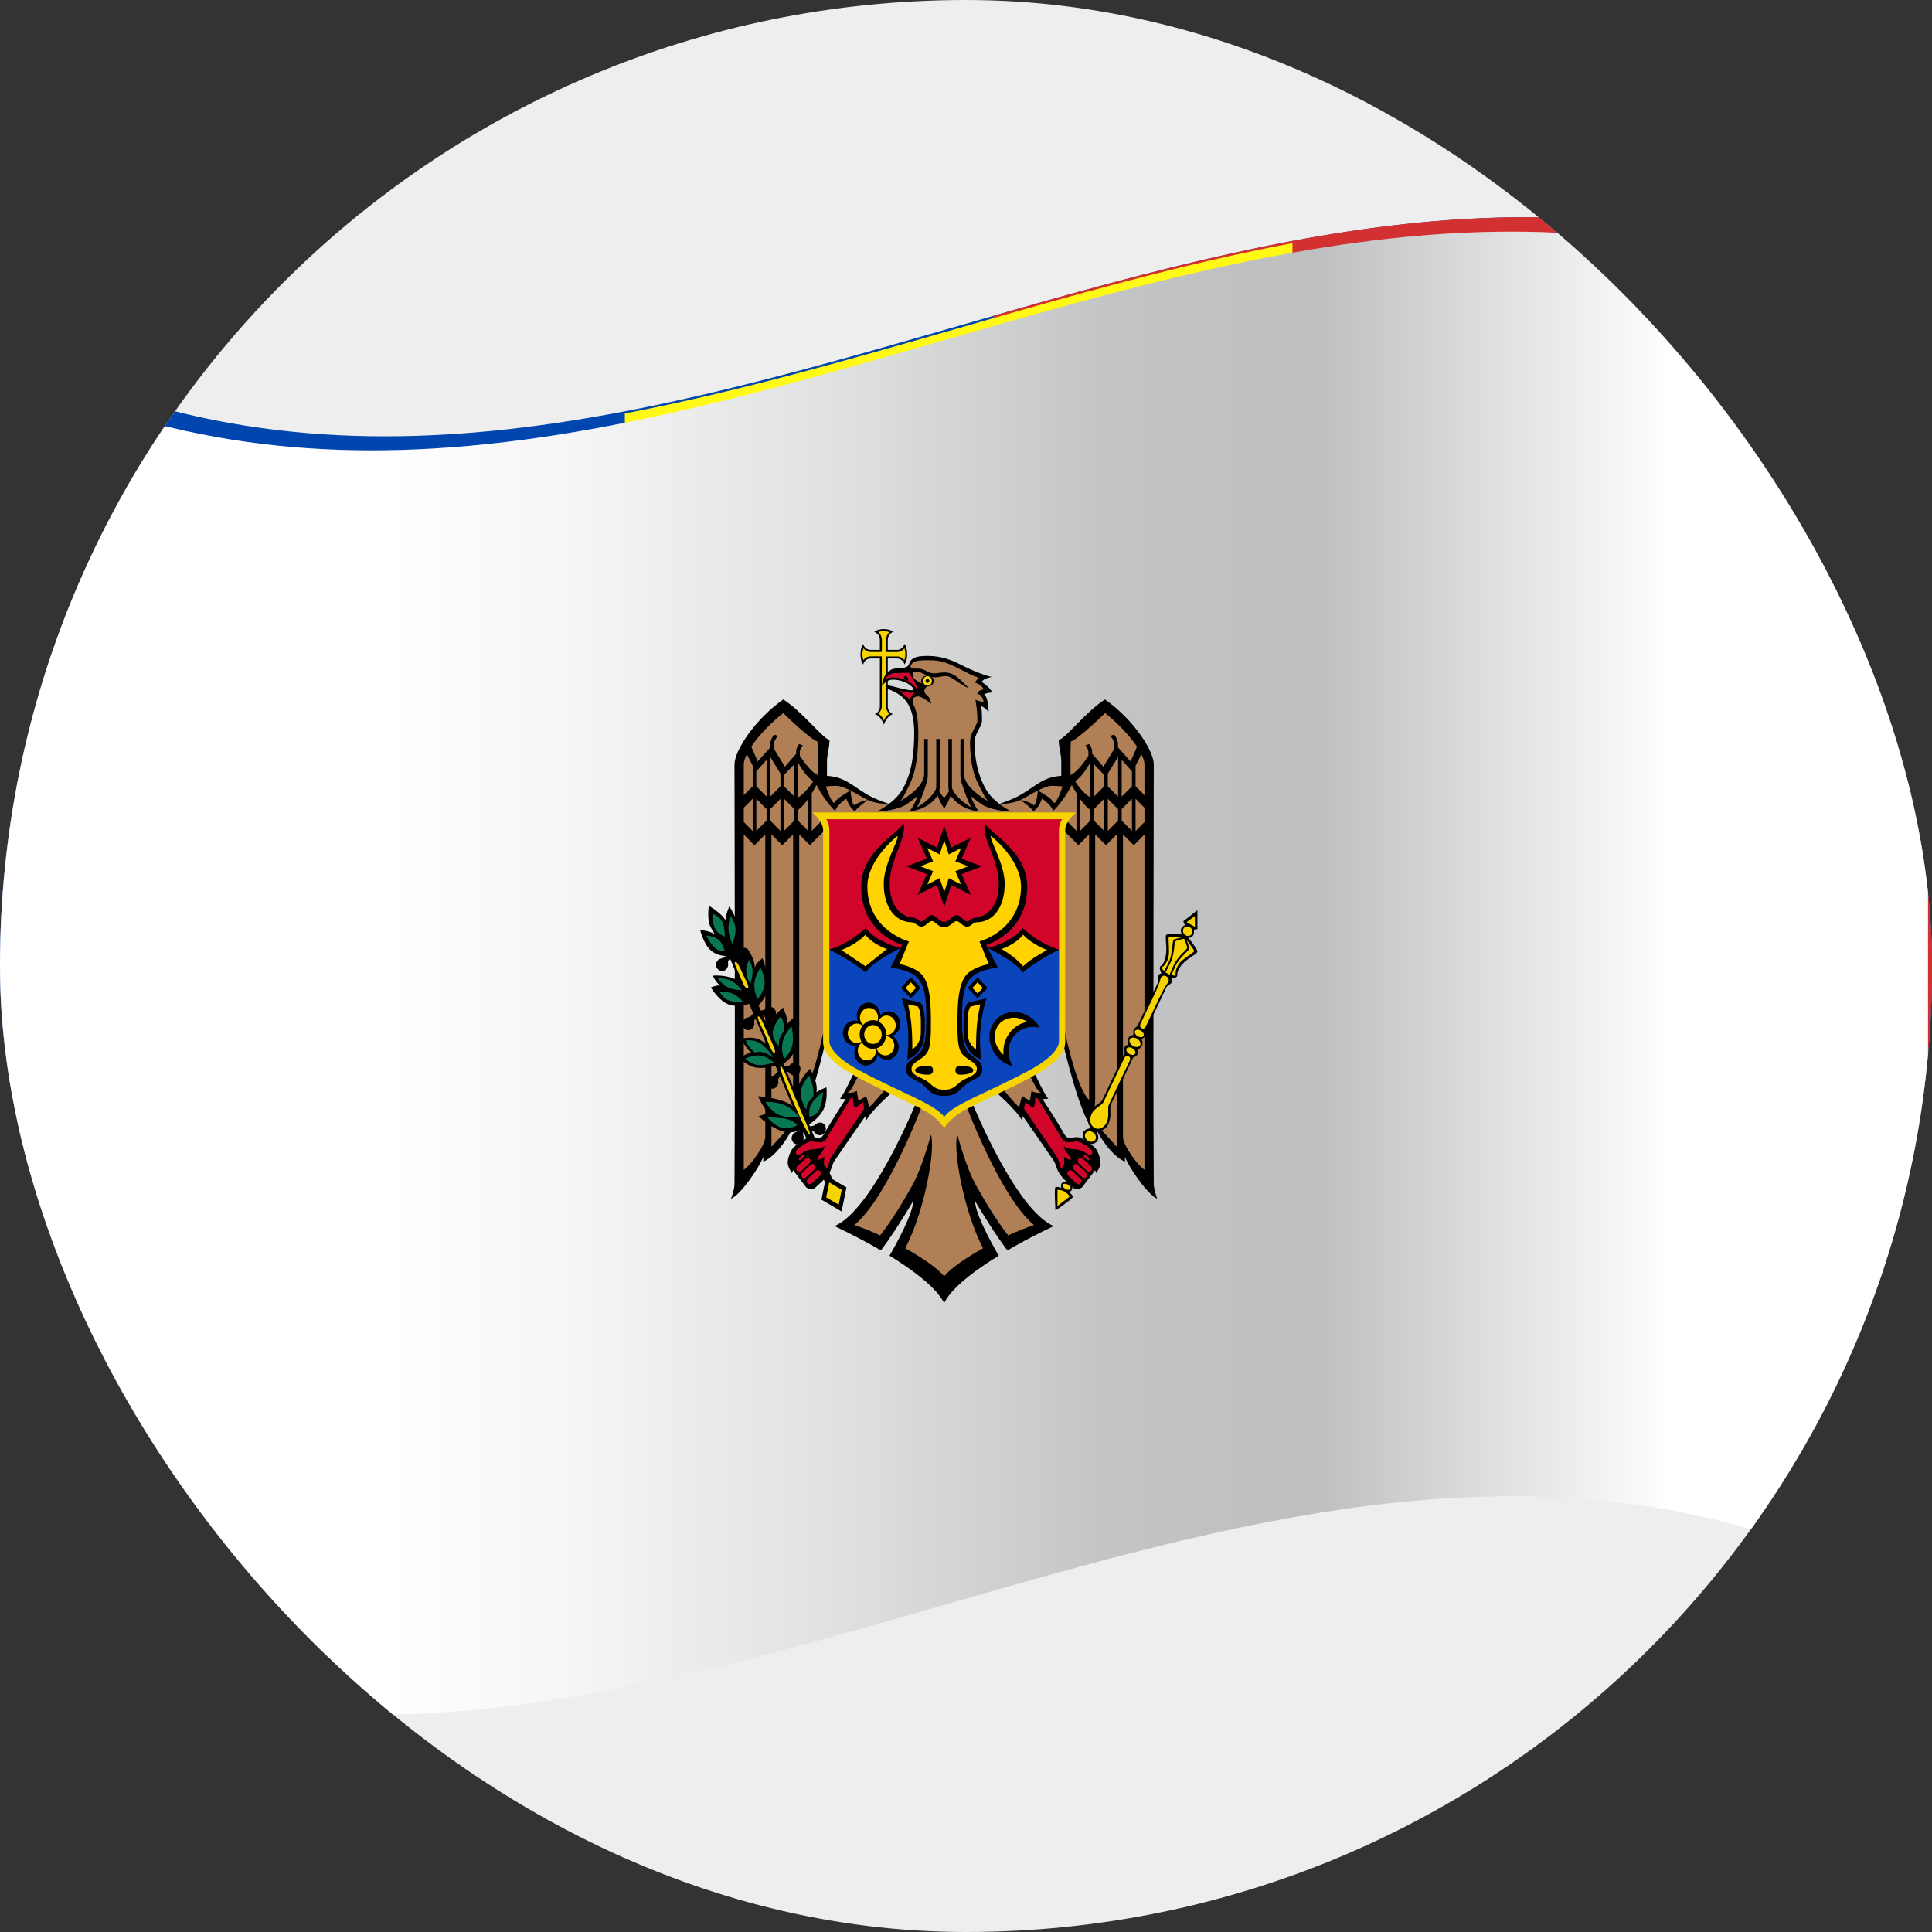 <svg width="169" height="169" viewBox="0 0 169 169" fill="none" xmlns="http://www.w3.org/2000/svg">
<rect x="0" y="0" width="169" height="169" fill="#333333" stroke="none"/>
<g clip-path="url(#clip0_2921_146756)">
<rect width="169" height="169" rx="84.5" fill="#EEEEEE"/>
<path d="M170 139.183C112.381 105.993 54.762 172.373 -2.857 139.183V28.585C54.762 61.775 112.381 -4.605 170 28.585V139.183Z" fill="#0046AE"/>
<path d="M169.999 139.183C142.307 123.224 114.615 130.275 86.87 138.228V27.63C114.563 19.677 142.255 12.626 169.999 28.584V139.183Z" fill="#D33131"/>
<path d="M113.056 131.282C93.572 134.941 74.089 142.469 54.657 146.181V36.166C74.141 32.455 93.624 24.926 113.056 21.268V131.282Z" fill="#FFF915"/>
<path style="mix-blend-mode:overlay" opacity="0.25" d="M168.649 66.175V103.395V140.402C111.082 107.371 53.515 173.592 -4 140.402V29.804C53.515 62.994 111.082 -3.28 168.649 29.804V66.175Z" fill="url(#paint0_linear_2921_146756)"/>
<path style="mix-blend-mode:multiply" d="M168.649 66.175V103.395V140.402C111.082 107.371 53.515 173.592 -4 140.402V29.804C53.515 62.994 111.082 -3.28 168.649 29.804V66.175Z" fill="url(#paint1_linear_2921_146756)"/>
<g clip-path="url(#clip1_2921_146756)">
<path d="M77.314 55.025C76.963 55.025 76.658 55.12 76.479 55.272C76.761 55.362 76.967 55.642 76.967 55.983V56.849H76.162C75.845 56.849 75.585 56.632 75.501 56.328C75.364 56.521 75.272 56.849 75.272 57.227C75.272 57.605 75.36 57.934 75.501 58.127C75.585 57.823 75.845 57.601 76.162 57.601H76.967V61.774C76.967 62.103 76.776 62.374 76.509 62.477C76.895 62.534 77.227 63.089 77.314 63.393C77.406 63.089 77.738 62.534 78.12 62.477C77.853 62.378 77.658 62.107 77.658 61.774V57.601H78.463C78.78 57.601 79.04 57.819 79.124 58.123C79.261 57.93 79.353 57.601 79.353 57.223C79.353 56.845 79.265 56.517 79.124 56.323C79.04 56.627 78.78 56.849 78.463 56.849H77.658V55.983C77.658 55.642 77.86 55.362 78.143 55.272C77.963 55.124 77.658 55.025 77.307 55.025H77.314Z" fill="black"/>
<path d="M77.314 55.206C77.131 55.206 76.971 55.243 76.837 55.288C77.017 55.457 77.139 55.703 77.139 55.982V56.849C77.139 56.849 77.139 56.874 77.135 56.886V57.026H77.005C77.005 57.026 76.982 57.03 76.971 57.03H76.166C75.91 57.03 75.685 56.903 75.524 56.714C75.479 56.861 75.44 57.03 75.44 57.227C75.44 57.424 75.475 57.597 75.517 57.74C75.673 57.547 75.902 57.416 76.162 57.416H77.135C77.135 57.416 77.131 57.453 77.131 57.469V57.56C77.131 57.56 77.135 57.584 77.135 57.597V61.77C77.135 62.041 77.005 62.255 76.834 62.423C76.956 62.505 77.063 62.608 77.15 62.723C77.231 62.826 77.261 62.929 77.318 63.035C77.372 62.929 77.406 62.826 77.486 62.723C77.574 62.608 77.677 62.51 77.799 62.431C77.627 62.263 77.498 62.045 77.498 61.774V57.428H77.631C77.631 57.428 77.654 57.424 77.666 57.424H78.471C78.727 57.424 78.952 57.552 79.112 57.74C79.158 57.593 79.196 57.424 79.196 57.227C79.196 57.03 79.162 56.857 79.12 56.714C78.963 56.907 78.734 57.038 78.475 57.038H77.669C77.669 57.038 77.647 57.038 77.635 57.034H77.505V56.894C77.505 56.894 77.501 56.87 77.501 56.857V55.991C77.501 55.715 77.62 55.473 77.795 55.3C77.658 55.251 77.501 55.21 77.318 55.21" fill="#F5D402"/>
<path d="M87.414 70.318C86.921 69.94 86.517 69.517 86.23 69.02C85.54 67.825 85.246 66.358 85.246 64.863C85.246 64.231 85.902 63.524 85.902 63.015C85.902 62.242 85.837 61.782 85.837 61.782C86.07 61.815 86.478 62.263 86.478 62.263C86.478 62.263 86.463 60.986 86.089 60.76C86.089 60.76 86.242 60.591 86.791 60.575C86.639 60.156 85.875 59.642 85.875 59.642C85.914 59.568 85.982 59.507 86.074 59.449C86.265 59.334 86.536 59.26 86.742 59.215C86.52 59.166 86.269 59.092 85.99 58.993C85.356 58.771 84.608 58.443 83.91 58.081C82.635 57.424 81.662 57.379 81.127 57.379C80.738 57.379 80.165 57.391 79.83 57.63C79.524 57.847 79.547 58.135 79.44 58.233C79.188 58.468 78.753 58.459 78.543 58.459C77.192 58.459 77.143 60.016 77.143 60.016C77.143 60.016 77.49 59.453 78.101 59.453C79.116 59.453 79.887 60.049 79.887 60.275C79.887 60.365 79.784 60.382 79.776 60.382C79.112 60.382 78.112 59.971 77.578 59.95V60.234C78.765 60.677 79.971 61.31 79.971 64.083C79.971 65.833 79.776 67.615 78.963 69.016C78.677 69.513 78.265 69.936 77.772 70.314L82.597 71.251L87.421 70.314L87.414 70.318Z" fill="black"/>
<path d="M82.589 69.147L77.765 70.318C77.547 70.248 76.513 69.903 75.792 69.468C74.517 68.704 73.856 67.944 72.341 67.87V66.629C72.341 65.968 72.563 65.372 72.563 64.736C71.925 64.551 70.154 62.222 68.517 61.187C66.112 62.862 64.25 65.615 64.25 66.88C64.25 66.88 64.322 94.077 64.25 103.55C64.25 104.096 63.944 104.868 63.944 104.868C64.822 104.47 66.433 102.099 66.769 101.196V101.627C68.093 100.978 69.067 99.265 69.502 98.382C69.509 98.509 69.528 98.83 69.528 98.83C70.712 97.712 72.219 91.107 72.219 91.107L74.731 93.765C74.731 93.765 73.822 95.749 73.467 96.106C73.467 96.106 73.704 96.139 73.975 96.135C73.811 96.39 72.547 98.349 72.15 99.088C71.78 99.779 71.517 99.471 70.948 99.471C70.475 99.471 69.406 100.28 69.231 100.608C69.047 100.953 68.906 101.372 68.906 101.717C68.906 102.095 69.28 102.617 69.28 102.617C69.322 102.436 69.391 102.371 69.391 102.371C69.391 102.371 70.372 103.685 70.513 103.853C70.624 103.989 71.127 104.075 71.303 103.903C71.746 103.471 72.173 103.167 72.567 102.543C72.769 102.223 72.784 101.853 73.017 101.508C73.796 100.354 75.345 98.14 75.7 97.634C75.723 97.774 75.746 97.893 75.765 98.037C76.166 97.166 78.097 95.498 78.097 95.498L80.116 96.496C80.116 96.496 76.345 105.821 73.002 107.255C73.002 107.255 74.456 107.92 76.246 108.918C76.505 109.062 76.776 109.222 77.047 109.378C77.273 109.087 77.509 108.762 77.742 108.425C78.811 106.885 79.856 105.102 79.856 105.102C79.929 105.566 79.364 106.996 78.41 108.762C78.223 109.107 78.025 109.473 77.811 109.838C78.051 109.986 78.292 110.138 78.532 110.294C80.303 111.44 81.967 112.759 82.582 113.971L83.017 112.8L82.582 111.629V70.7L82.799 70.117L82.586 69.147H82.589Z" fill="black"/>
<path d="M82.59 111.634C81.964 110.902 80.658 110.011 79.189 109.19C80.964 105.76 81.845 100.341 81.429 99.261C81.429 99.261 80.7 102.071 79.811 103.673C78.987 105.156 77.971 106.823 76.99 108.064C76.181 107.694 75.399 107.382 74.731 107.164C77.67 104.729 80.677 96.669 80.677 96.669L77.567 95.116C77.567 95.116 76.403 96.575 76.025 96.846C76.025 96.846 75.864 96.119 75.769 95.864C75.769 95.864 75.322 96.225 75.078 96.234C75.078 96.234 75.006 95.741 74.948 95.42C74.643 95.642 74.132 95.593 74.132 95.593C74.582 95.363 75.112 93.962 75.112 93.962L72.143 89.711C72.143 89.711 71.101 95.104 69.91 96.213V72.988L70.849 73.929L72.273 72.499V71.411L71.009 72.68V69.394C71.2 69.086 71.326 68.852 71.422 68.671C71.628 69.053 72.288 70.232 73.063 70.951C73.189 70.392 74.032 69.862 74.032 69.862C74.032 69.862 74.334 70.741 74.796 70.959C74.956 70.651 75.925 69.973 75.925 69.973C75.925 69.973 75.097 70.109 74.761 70.445C74.475 70.376 74.399 69.151 74.399 69.151C74.399 69.151 73.181 69.788 72.967 70.248C72.735 70.183 72.372 69.197 72.235 68.794C72.448 68.769 72.746 68.741 73.143 68.741C73.49 68.741 73.933 68.917 74.399 69.156C74.91 69.414 75.445 69.743 75.922 69.977C76.532 70.277 77.46 70.335 77.731 70.347C77.422 70.581 77.082 70.795 76.712 70.992C76.712 70.992 78.17 70.975 79.193 70.429C79.559 70.174 79.937 69.924 80.261 69.628C80.12 70.047 79.903 70.544 79.559 70.971C81.063 70.836 81.811 69.911 82.025 69.599C82.124 69.879 82.303 70.322 82.582 70.708H83.124V110.475L82.578 111.642L82.59 111.634Z" fill="#B07F55"/>
<path d="M71.505 64.859L71.532 65.603V67.788C70.986 67.587 70.303 66.621 69.967 66.112V65.812C69.967 65.529 70.119 65.323 70.234 65.213L69.906 65.085C69.78 65.237 69.642 65.467 69.642 65.763V65.935L68.661 67.069L67.7 65.5V65.118C67.7 64.859 67.883 64.572 68.039 64.374L67.715 64.247C67.551 64.473 67.383 64.781 67.383 65.069V65.381C67.158 65.632 66.276 66.609 66.276 66.609C66.276 66.609 65.833 65.586 65.715 65.311C66.39 64.305 67.482 63.179 68.513 62.374C68.513 62.374 70.749 64.584 71.501 64.863L71.505 64.859Z" fill="#B07F55"/>
<path d="M65.841 66.979V68.782L65.062 69.558V66.88C65.062 66.626 65.162 66.313 65.33 65.977L65.841 66.975V66.979Z" fill="#B07F55"/>
<path d="M68.269 67.672V68.786L67.372 69.689V66.206L68.269 67.672Z" fill="#B07F55"/>
<path d="M67.055 69.681L66.158 68.782V67.475L67.055 66.465V69.681Z" fill="#B07F55"/>
<path d="M71.142 68.33C70.936 68.646 70.391 69.418 69.803 69.76V66.699C69.936 66.942 70.555 68.018 71.142 68.326V68.33Z" fill="#B07F55"/>
<path d="M69.486 66.856V69.682L68.589 68.782V67.784L69.486 66.856Z" fill="#B07F55"/>
<path d="M65.841 69.871V72.693L65.062 71.909V70.656L65.841 69.871Z" fill="#B07F55"/>
<path d="M67.055 70.775V71.785L66.158 72.685V69.875L67.055 70.775Z" fill="#B07F55"/>
<path d="M68.269 69.875V72.685L67.372 71.781V70.783L68.269 69.879V69.875Z" fill="#B07F55"/>
<path d="M69.486 70.779V71.777L68.589 72.681V69.871L69.486 70.775V70.779Z" fill="#B07F55"/>
<path d="M70.7 72.689L69.803 71.785V70.844C70.112 70.643 70.421 70.269 70.7 69.875V72.689Z" fill="#B07F55"/>
<path d="M68.429 73.933L69.376 72.989V96.222C69.376 96.222 69.44 97.376 69.486 98.128C69.066 98.584 67.482 100.309 67.482 100.309V72.984L68.429 73.937V73.933Z" fill="#B07F55"/>
<path d="M66.944 99.438C66.944 100.185 65.677 101.927 65.062 102.325V72.996L65.998 73.937L66.944 72.992V99.442V99.438Z" fill="#B07F55"/>
<path d="M74.799 96.916L75.49 96.406C75.49 96.406 75.536 96.653 75.597 96.986C75.303 97.421 73.604 99.914 72.765 101.13C72.555 101.434 72.379 102.202 72.379 102.202C72.379 102.202 72.074 102.046 72.074 101.767C72.074 101.488 72.108 101.163 72.108 101.163C72.108 101.163 71.879 101.446 71.486 101.446C71.486 101.106 72.097 100.74 72.12 100.255C71.654 100.625 71.249 100.436 70.711 100.613C70.123 100.806 69.963 101.073 69.784 101.06C69.677 101.052 69.581 100.859 69.623 100.736C69.692 100.526 70.417 99.947 70.925 99.844C71.047 99.82 72.001 100.066 72.192 99.75C72.986 98.436 74.272 96.295 74.394 96.09C74.475 96.069 74.551 96.045 74.612 96.008C74.612 96.008 74.604 96.681 74.803 96.92L74.799 96.916Z" fill="#D10429"/>
<path d="M70.364 101.02C70.402 101.069 70.398 101.139 70.356 101.176L70.043 101.467C70.001 101.504 69.936 101.496 69.898 101.451C69.86 101.402 69.864 101.332 69.902 101.295L70.215 101.003C70.234 100.983 70.26 100.974 70.287 100.979C70.314 100.979 70.341 100.995 70.36 101.02H70.364Z" fill="#D10429"/>
<path d="M70.838 101.372C70.929 101.487 70.925 101.651 70.826 101.741L70.07 102.452C69.971 102.542 69.815 102.526 69.719 102.411C69.628 102.296 69.632 102.127 69.731 102.033L70.487 101.326C70.525 101.294 70.574 101.269 70.62 101.265C70.696 101.257 70.78 101.294 70.838 101.367V101.372Z" fill="#D10429"/>
<path d="M71.268 101.922C71.36 102.037 71.356 102.202 71.257 102.292L70.493 103.003C70.394 103.093 70.242 103.077 70.15 102.962C70.058 102.847 70.062 102.678 70.161 102.584L70.917 101.877C70.955 101.844 70.997 101.82 71.047 101.816C71.123 101.807 71.211 101.844 71.268 101.918V101.922Z" fill="#D10429"/>
<path d="M71.532 102.359C71.608 102.35 71.692 102.383 71.749 102.453C71.841 102.568 71.837 102.737 71.738 102.831L70.982 103.538C70.883 103.628 70.73 103.612 70.638 103.496C70.547 103.381 70.547 103.217 70.642 103.127L71.406 102.416C71.444 102.383 71.486 102.367 71.535 102.363L71.532 102.359Z" fill="#D10429"/>
<path d="M82.586 69.147L87.41 70.318C87.628 70.248 88.662 69.903 89.383 69.468C90.658 68.704 91.318 67.944 92.834 67.87V66.629C92.834 65.968 92.612 65.372 92.612 64.736C93.25 64.551 95.021 62.222 96.658 61.187C99.063 62.862 100.925 65.615 100.925 66.88C100.925 66.88 100.853 94.077 100.925 103.55C100.925 104.096 101.231 104.868 101.231 104.868C100.353 104.47 98.742 102.099 98.402 101.196V101.627C97.078 100.978 96.105 99.265 95.67 98.382C95.662 98.509 95.643 98.83 95.643 98.83C94.46 97.712 92.952 91.107 92.952 91.107L90.441 93.765C90.441 93.765 91.349 95.749 91.704 96.106C91.704 96.106 91.467 96.139 91.196 96.135C91.36 96.39 92.624 98.349 93.021 99.088C93.391 99.779 93.654 99.471 94.223 99.471C94.696 99.471 95.765 100.28 95.941 100.608C96.124 100.953 96.265 101.372 96.265 101.717C96.265 102.095 95.891 102.617 95.891 102.617C95.849 102.436 95.78 102.371 95.78 102.371C95.78 102.371 94.799 103.685 94.658 103.853C94.547 103.989 94.044 104.075 93.868 103.903C93.425 103.471 92.998 103.167 92.605 102.543C92.402 102.223 92.387 101.853 92.154 101.508C91.376 100.354 89.826 98.14 89.471 97.634C89.448 97.774 89.425 97.893 89.406 98.037C89.005 97.166 87.074 95.498 87.074 95.498L85.055 96.496C85.055 96.496 88.826 105.821 92.17 107.255C92.17 107.255 90.715 107.92 88.925 108.918C88.666 109.062 88.395 109.222 88.124 109.378C87.899 109.087 87.662 108.762 87.429 108.425C86.36 106.885 85.315 105.102 85.315 105.102C85.242 105.566 85.807 106.996 86.761 108.762C86.948 109.107 87.147 109.473 87.36 109.838C87.12 109.986 86.879 110.138 86.639 110.294C84.868 111.44 83.204 112.759 82.589 113.971L82.154 112.8L82.589 111.629V70.7L82.372 70.117L82.586 69.147Z" fill="black"/>
<path d="M82.589 111.634C83.215 110.902 84.52 110.011 85.99 109.19C84.215 105.76 83.333 100.341 83.749 99.261C83.749 99.261 84.478 102.071 85.368 103.673C86.192 105.156 87.207 106.823 88.188 108.064C88.997 107.694 89.78 107.382 90.448 107.164C87.509 104.729 84.501 96.669 84.501 96.669L87.612 95.116C87.612 95.116 88.776 96.575 89.154 96.846C89.154 96.846 89.314 96.119 89.41 95.864C89.41 95.864 89.856 96.225 90.1 96.234C90.1 96.234 90.173 95.741 90.23 95.42C90.536 95.642 91.047 95.593 91.047 95.593C90.597 95.363 90.066 93.962 90.066 93.962L93.036 89.711C93.036 89.711 94.078 95.104 95.268 96.213V72.988L94.329 73.929L92.906 72.499V71.411L94.169 72.68V69.394C93.978 69.086 93.852 68.852 93.757 68.671C93.551 69.053 92.891 70.232 92.116 70.951C91.99 70.392 91.146 69.862 91.146 69.862C91.146 69.862 90.845 70.741 90.383 70.959C90.223 70.651 89.253 69.973 89.253 69.973C89.253 69.973 90.081 70.109 90.417 70.445C90.704 70.376 90.78 69.151 90.78 69.151C90.78 69.151 91.997 69.788 92.211 70.248C92.444 70.183 92.807 69.197 92.944 68.794C92.73 68.769 92.433 68.741 92.036 68.741C91.688 68.741 91.246 68.917 90.78 69.156C90.268 69.414 89.734 69.743 89.257 69.977C88.646 70.277 87.719 70.335 87.448 70.347C87.757 70.581 88.097 70.795 88.467 70.992C88.467 70.992 87.009 70.975 85.986 70.429C85.62 70.174 85.242 69.924 84.917 69.628C85.058 70.047 85.276 70.544 85.62 70.971C84.116 70.836 83.368 69.911 83.154 69.599C83.055 69.879 82.875 70.322 82.597 70.708H82.055V110.475L82.6 111.642L82.589 111.634Z" fill="#B07F55"/>
<path d="M93.669 64.859L93.643 65.603V67.788C94.188 67.587 94.872 66.621 95.207 66.112V65.812C95.207 65.529 95.055 65.323 94.94 65.213L95.269 65.085C95.394 65.237 95.532 65.467 95.532 65.763V65.935L96.513 67.069L97.475 65.5V65.118C97.475 64.859 97.291 64.572 97.135 64.374L97.459 64.247C97.624 64.473 97.791 64.781 97.791 65.069V65.381C98.017 65.632 98.898 66.609 98.898 66.609C98.898 66.609 99.341 65.586 99.459 65.311C98.784 64.305 97.692 63.179 96.662 62.374C96.662 62.374 94.425 64.584 93.673 64.863L93.669 64.859Z" fill="#B07F55"/>
<path d="M99.333 66.979V68.782L100.112 69.558V66.88C100.112 66.626 100.012 66.313 99.844 65.977L99.333 66.975V66.979Z" fill="#B07F55"/>
<path d="M96.906 67.672V68.786L97.803 69.689V66.206L96.906 67.672Z" fill="#B07F55"/>
<path d="M98.119 69.681L99.016 68.782V67.475L98.119 66.465V69.681Z" fill="#B07F55"/>
<path d="M94.032 68.33C94.238 68.646 94.784 69.418 95.372 69.76V66.699C95.238 66.942 94.62 68.018 94.032 68.326V68.33Z" fill="#B07F55"/>
<path d="M95.689 66.856V69.682L96.585 68.782V67.784L95.689 66.856Z" fill="#B07F55"/>
<path d="M99.333 69.871V72.693L100.112 71.909V70.656L99.333 69.871Z" fill="#B07F55"/>
<path d="M98.119 70.775V71.785L99.016 72.685V69.875L98.119 70.775Z" fill="#B07F55"/>
<path d="M96.906 69.875V72.685L97.803 71.781V70.783L96.906 69.879V69.875Z" fill="#B07F55"/>
<path d="M95.689 70.779V71.777L96.585 72.681V69.871L95.689 70.775V70.779Z" fill="#B07F55"/>
<path d="M94.475 72.689L95.372 71.785V70.844C95.062 70.643 94.753 70.269 94.475 69.875V72.689Z" fill="#B07F55"/>
<path d="M96.746 73.933L95.799 72.989V96.222C95.799 96.222 95.734 97.376 95.689 98.128C96.108 98.584 97.692 100.309 97.692 100.309V72.984L96.746 73.937V73.933Z" fill="#B07F55"/>
<path d="M98.231 99.438C98.231 100.185 99.498 101.927 100.112 102.325V72.996L99.177 73.937L98.231 72.992V99.442V99.438Z" fill="#B07F55"/>
<path d="M90.375 96.916L89.684 96.406C89.684 96.406 89.638 96.653 89.577 96.986C89.871 97.421 91.57 99.914 92.409 101.13C92.619 101.434 92.795 102.202 92.795 102.202C92.795 102.202 93.1 102.046 93.1 101.767C93.1 101.488 93.066 101.163 93.066 101.163C93.066 101.163 93.295 101.446 93.688 101.446C93.688 101.106 93.077 100.74 93.054 100.255C93.52 100.625 93.924 100.436 94.463 100.613C95.05 100.806 95.211 101.073 95.39 101.06C95.497 101.052 95.592 100.859 95.55 100.736C95.482 100.526 94.757 99.947 94.249 99.844C94.127 99.82 93.173 100.066 92.982 99.75C92.188 98.436 90.902 96.295 90.779 96.09C90.699 96.069 90.623 96.045 90.562 96.008C90.562 96.008 90.57 96.681 90.371 96.92L90.375 96.916Z" fill="#D10429"/>
<path d="M94.81 101.02C94.771 101.069 94.775 101.139 94.817 101.176L95.13 101.467C95.172 101.504 95.237 101.496 95.275 101.451C95.313 101.402 95.31 101.332 95.271 101.295L94.959 101.003C94.939 100.983 94.913 100.974 94.886 100.979C94.859 100.979 94.832 100.995 94.813 101.02H94.81Z" fill="#D10429"/>
<path d="M94.34 101.372C94.249 101.487 94.253 101.651 94.352 101.741L95.108 102.452C95.207 102.542 95.363 102.526 95.459 102.411C95.55 102.296 95.546 102.127 95.447 102.033L94.692 101.326C94.653 101.294 94.604 101.269 94.558 101.265C94.482 101.257 94.398 101.294 94.34 101.367V101.372Z" fill="#D10429"/>
<path d="M93.906 101.922C93.814 102.037 93.818 102.202 93.917 102.292L94.681 103.003C94.78 103.093 94.933 103.077 95.024 102.962C95.116 102.847 95.112 102.678 95.013 102.584L94.257 101.877C94.219 101.844 94.177 101.82 94.127 101.816C94.051 101.807 93.963 101.844 93.906 101.918V101.922Z" fill="#D10429"/>
<path d="M93.642 102.359C93.566 102.35 93.482 102.383 93.424 102.453C93.333 102.568 93.337 102.737 93.436 102.831L94.192 103.538C94.291 103.628 94.443 103.612 94.535 103.496C94.627 103.381 94.627 103.217 94.531 103.127L93.768 102.416C93.73 102.383 93.688 102.367 93.638 102.363L93.642 102.359Z" fill="#D10429"/>
<path d="M81.471 57.761C82.715 57.761 83.593 58.373 84.769 58.936C85.078 59.084 85.36 59.203 85.612 59.293C85.452 59.445 85.329 59.597 85.295 59.724C85.295 59.724 85.822 59.831 86.062 60.304C86.062 60.304 85.558 60.365 85.478 60.681C85.761 60.706 86.039 61.084 86.039 61.454L85.326 61.215C85.326 61.215 85.498 62.078 85.498 63.011C85.498 63.487 84.856 64.05 84.856 64.859C84.856 67.402 85.452 68.379 85.875 69.164C86.039 69.472 86.177 69.825 86.456 70.092C85.238 69.394 84.329 68.519 84.329 67.71V64.637H84.013V67.71C84.013 68.297 84.146 68.572 84.146 68.572C84.337 69.222 84.727 70.228 84.963 70.63C83.841 69.977 83.272 69.16 83.272 68.86V64.637H82.956V68.918L83.016 69.209C82.879 69.431 82.704 69.69 82.581 69.776C82.459 69.686 82.287 69.427 82.154 69.209L82.215 68.918V64.637H81.898V68.86C81.898 69.164 81.329 69.981 80.207 70.63C80.448 70.228 80.833 69.222 81.024 68.572C81.024 68.572 81.158 68.297 81.158 67.71V64.637H80.841V67.71C80.841 68.519 79.936 69.394 78.723 70.092C78.998 69.825 79.131 69.468 79.295 69.164C79.757 68.305 80.329 67.213 80.329 64.103C80.329 62.937 80.169 62.144 79.891 61.589C79.807 61.404 79.692 60.92 80.341 60.92C80.677 60.92 81.448 61.56 81.448 61.56C81.448 61.56 81.417 61.051 81.024 60.76C80.959 60.71 80.852 60.558 80.852 60.419C80.852 60.312 81.02 60.053 81.154 59.987C81.246 59.942 79.829 59.679 79.829 58.989C79.829 58.845 79.913 58.751 80.207 58.751C80.593 58.751 81.219 59.248 81.776 59.248C82.188 59.248 82.349 59.141 82.772 59.141C83.287 59.141 84.364 60.193 84.73 60.152C84.318 59.872 83.654 58.821 82.65 58.821C82.303 58.821 81.986 58.903 81.658 58.903C81.242 58.903 80.829 58.488 80.379 58.488C80.078 58.488 79.738 58.504 79.688 58.422C79.6 58.274 79.681 58.192 79.761 58.069C79.913 57.839 80.345 57.773 80.769 57.757C80.894 57.753 81.024 57.749 81.142 57.753C81.261 57.753 81.371 57.761 81.467 57.761H81.471Z" fill="#B07F55"/>
<path d="M77.429 59.404C77.429 59.404 77.692 58.87 78.356 58.87C78.635 58.87 79.551 58.85 79.551 58.85C79.673 59.191 80.23 59.761 80.23 60.357C80.23 60.357 79.665 59.26 78.085 59.26C77.688 59.26 77.429 59.408 77.429 59.408V59.404Z" fill="#CC092F"/>
<path d="M79.994 60.566C79.994 60.566 79.659 60.948 79.586 61.15C79.254 61.014 78.674 60.369 78.674 60.369C78.674 60.369 79.166 60.677 79.994 60.562V60.566Z" fill="#D10429"/>
<path d="M79.463 59.556C79.463 59.556 79.074 59.42 79.074 59.281C79.074 59.104 79.261 59.104 79.376 59.24C79.452 59.334 79.463 59.552 79.463 59.552V59.556Z" fill="black"/>
<path d="M81.132 60.037C81.439 60.037 81.689 59.825 81.689 59.564C81.689 59.303 81.439 59.092 81.132 59.092C80.824 59.092 80.574 59.303 80.574 59.564C80.574 59.825 80.824 60.037 81.132 60.037Z" fill="black"/>
<path d="M81.132 59.979C81.344 59.979 81.517 59.793 81.517 59.564C81.517 59.335 81.344 59.149 81.132 59.149C80.919 59.149 80.746 59.335 80.746 59.564C80.746 59.793 80.919 59.979 81.132 59.979Z" fill="#F5D402"/>
<path d="M81.131 59.388C81.222 59.388 81.295 59.466 81.295 59.564C81.295 59.663 81.222 59.741 81.131 59.741C81.039 59.741 80.967 59.663 80.967 59.564C80.967 59.466 81.039 59.388 81.131 59.388Z" fill="black"/>
<path d="M72.281 102.832L74.044 103.867L73.617 105.974L71.853 104.939L72.281 102.832Z" fill="black"/>
<path d="M64.078 82.568L63.444 82.88L70.609 99.772H71.372L64.078 82.568ZM72.532 102.491L72.013 103.066L72.338 103.834L72.967 103.522L72.532 102.491Z" fill="black"/>
<path d="M66.308 95.89C66.308 95.89 66.911 97.233 67.369 97.414C67.132 97.344 66.361 97.648 66.361 97.648C66.361 97.648 67.72 98.954 68.873 99.04C69.85 99.114 70.323 98.588 70.323 98.588L70.128 97.475C70.128 97.475 69.529 96.699 68.575 96.341C67.609 95.98 66.308 95.89 66.308 95.89Z" fill="black"/>
<path d="M70.856 93.486C70.856 93.486 70.024 94.254 69.795 95.142C69.566 96.033 69.944 97.044 69.944 97.044L70.643 98.448C70.643 98.448 71.612 97.894 72.024 97.06C72.437 96.23 72.288 95.109 72.288 95.109C72.288 95.109 71.521 95.417 71.421 95.552C71.585 94.632 70.856 93.486 70.856 93.486Z" fill="black"/>
<path d="M68.177 93.125C68.177 93.125 67.231 93.47 66.307 93.409C65.429 93.351 64.7 92.558 64.7 92.558C64.7 92.558 65.425 92.028 65.784 92.098C65.391 91.942 64.819 90.878 64.819 90.878C64.819 90.878 65.632 90.615 66.353 90.907C67.074 91.199 67.704 92.049 67.704 92.049L68.177 93.121V93.125Z" fill="black"/>
<path d="M68.502 88.142C68.502 88.142 68.975 89.197 68.865 89.567C69.013 89.32 69.567 88.943 69.567 88.943C69.567 88.943 69.903 90.651 69.582 91.711C69.261 92.767 68.281 93.169 68.281 93.169L67.2 90.906C67.2 90.906 67.04 90.068 67.376 89.403C67.712 88.737 68.502 88.142 68.502 88.142Z" fill="black"/>
<path d="M62.338 85.344C62.338 85.344 63.361 85.23 64.3 85.648C65.082 85.998 65.323 86.634 65.323 86.634L65.708 87.748C65.708 87.748 64.594 88.199 63.712 87.854C62.831 87.509 62.185 86.371 62.185 86.371C62.185 86.371 62.8 86.121 63.037 86.215C62.697 86.051 62.338 85.349 62.338 85.349V85.344Z" fill="black"/>
<path d="M65.559 83.278C65.559 83.278 66.009 83.899 66.021 84.613C66.139 84.231 66.7 83.812 66.7 83.812C66.7 83.812 67.277 85.316 67.151 86.384C67.025 87.452 66.193 88.084 66.193 88.084L65.158 85.969C65.158 85.969 64.822 85.102 64.922 84.428C65.021 83.755 65.559 83.278 65.559 83.278Z" fill="black"/>
<path d="M62.01 79.232C62.01 79.232 61.822 80.387 62.139 81.048C62.422 81.64 62.601 81.771 62.601 81.771C62.063 81.389 61.25 81.356 61.25 81.356C61.25 81.356 61.54 82.609 62.231 83.184C62.922 83.755 63.99 83.624 63.99 83.624C63.99 83.624 64.693 82.617 64.643 81.533C64.594 80.448 63.796 79.286 63.796 79.286C63.796 79.286 63.479 79.988 63.452 80.514C63.25 79.972 62.01 79.232 62.01 79.232Z" fill="black"/>
<path d="M70.38 98.539L70.41 98.954C71.048 98.962 71.143 98.892 71.307 99.11C71.418 99.254 71.674 99.381 71.937 99.254C72.197 99.126 72.315 98.79 72.197 98.506C72.078 98.227 71.834 98.165 71.601 98.215C71.456 98.243 71.365 98.367 71.243 98.436C71.01 98.564 70.384 98.543 70.384 98.543L70.38 98.539Z" fill="black"/>
<path d="M70.323 98.223L70.632 98.469C70.3 99.056 70.193 99.106 70.277 99.369C70.334 99.545 70.296 99.849 70.056 100.018C69.815 100.186 69.491 100.116 69.331 99.858C69.174 99.599 69.254 99.348 69.415 99.159C69.514 99.044 69.663 99.024 69.777 98.95C70.002 98.806 70.315 98.223 70.315 98.223H70.323Z" fill="black"/>
<path d="M68.158 93.314L68.189 93.728C68.826 93.737 68.922 93.667 69.086 93.885C69.196 94.028 69.452 94.156 69.716 94.028C69.975 93.901 70.093 93.564 69.975 93.281C69.857 93.001 69.612 92.94 69.38 92.989C69.234 93.018 69.143 93.141 69.021 93.211C68.788 93.338 68.162 93.318 68.162 93.318L68.158 93.314Z" fill="black"/>
<path d="M68.288 93.457L68.559 93.753C68.147 94.275 68.037 94.307 68.079 94.582C68.109 94.767 68.029 95.059 67.766 95.186C67.506 95.314 67.193 95.186 67.071 94.907C66.953 94.628 67.071 94.389 67.254 94.233C67.369 94.139 67.517 94.139 67.644 94.085C67.884 93.983 68.281 93.457 68.281 93.457H68.288Z" fill="black"/>
<path d="M66.01 88.417L66.04 88.832C66.678 88.84 66.773 88.77 66.937 88.988C67.048 89.132 67.304 89.259 67.567 89.132C67.827 89.004 67.945 88.668 67.827 88.384C67.708 88.105 67.464 88.043 67.231 88.093C67.086 88.121 66.995 88.245 66.872 88.314C66.639 88.442 66.014 88.421 66.014 88.421L66.01 88.417Z" fill="black"/>
<path d="M66.189 88.331L66.46 88.627C66.048 89.148 65.937 89.181 65.979 89.457C66.01 89.641 65.929 89.933 65.666 90.06C65.406 90.188 65.094 90.06 64.971 89.781C64.853 89.502 64.971 89.263 65.154 89.107C65.269 89.009 65.418 89.013 65.544 88.96C65.784 88.857 66.181 88.331 66.181 88.331H66.189Z" fill="black"/>
<path d="M63.72 83.25L63.75 83.665C64.388 83.673 64.483 83.603 64.647 83.821C64.758 83.965 65.017 84.092 65.277 83.965C65.537 83.838 65.655 83.501 65.537 83.217C65.418 82.938 65.174 82.876 64.941 82.926C64.796 82.954 64.704 83.078 64.582 83.147C64.35 83.275 63.724 83.254 63.724 83.254L63.72 83.25Z" fill="black"/>
<path d="M63.899 83.163L64.17 83.459C63.758 83.981 63.647 84.013 63.689 84.289C63.719 84.473 63.639 84.765 63.376 84.892C63.116 85.02 62.803 84.892 62.681 84.613C62.563 84.334 62.681 84.096 62.864 83.939C62.979 83.845 63.128 83.845 63.254 83.792C63.494 83.689 63.891 83.163 63.891 83.163H63.899Z" fill="black"/>
<path d="M72.536 103.428L73.627 104.069L73.364 105.379L72.269 104.738L72.536 103.428Z" fill="#F5D402"/>
<path d="M67.753 92.085C67.524 92.188 67.185 91.116 66.936 90.528C66.681 89.925 66.162 88.996 66.311 88.922C66.471 88.844 66.685 89.329 66.948 89.949C67.211 90.565 67.971 91.991 67.757 92.085H67.753Z" fill="#F5D402"/>
<path d="M65.402 86.437C65.173 86.54 64.921 85.838 64.673 85.25C64.418 84.646 64.169 84.223 64.314 84.149C64.475 84.071 64.715 84.597 64.925 85.09C65.127 85.567 65.616 86.339 65.402 86.437Z" fill="#F5D402"/>
<path d="M70.841 99.245C70.661 99.298 69.875 97.532 69.241 96.037C68.608 94.541 68.135 93.334 68.283 93.26C68.444 93.182 68.959 94.591 69.593 96.086C70.226 97.581 70.974 99.208 70.841 99.245Z" fill="#F5D402"/>
<path d="M62.326 79.935C62.326 79.935 62.299 80.777 62.559 81.253C62.818 81.73 63.395 81.923 63.395 81.923C63.395 81.923 63.421 81.081 63.162 80.604C62.902 80.128 62.326 79.935 62.326 79.935Z" fill="#097754"/>
<path d="M61.784 81.841C61.784 81.841 62.464 81.882 62.857 82.206C63.25 82.531 63.403 83.205 63.403 83.205C63.403 83.205 62.952 83.254 62.559 82.929C62.166 82.605 61.784 81.841 61.784 81.841Z" fill="#097754"/>
<path d="M63.917 80.136C63.917 80.136 63.692 80.694 63.719 81.294C63.746 81.894 64.07 82.572 64.07 82.572C64.07 82.572 64.364 81.849 64.337 81.249C64.311 80.649 63.994 80.304 63.917 80.136Z" fill="#097754"/>
<path d="M62.772 85.562C62.772 85.562 63.104 86.064 63.62 86.339C64.135 86.614 64.898 86.622 64.898 86.622C64.898 86.622 64.517 86.088 64.001 85.817C63.486 85.542 62.769 85.567 62.769 85.567L62.772 85.562Z" fill="#097754"/>
<path d="M62.937 86.725C62.937 86.725 63.181 87.242 63.631 87.464C64.082 87.686 64.998 87.669 64.998 87.669C64.998 87.669 64.646 87.185 64.196 86.963C63.746 86.741 62.937 86.725 62.937 86.725Z" fill="#097754"/>
<path d="M65.52 83.969C65.52 83.969 65.249 84.449 65.276 84.983C65.303 85.513 65.627 86.097 65.627 86.097C65.627 86.097 65.856 85.431 65.83 84.901C65.803 84.371 65.52 83.973 65.52 83.973V83.969Z" fill="#097754"/>
<path d="M66.52 84.65C66.52 84.65 66.055 85.32 65.99 86.01C65.925 86.7 66.253 87.407 66.253 87.407C66.253 87.407 66.814 86.803 66.879 86.113C66.944 85.423 66.52 84.65 66.52 84.65Z" fill="#097754"/>
<path d="M65.242 91.013C65.242 91.013 65.299 91.26 65.49 91.523C65.685 91.785 66.017 92.065 66.017 92.065C66.017 92.065 66.338 91.954 66.734 92.048C67.131 92.143 67.662 92.525 67.662 92.525C67.662 92.525 67.093 91.609 66.498 91.251C65.906 90.894 65.238 91.013 65.238 91.013H65.242Z" fill="#097754"/>
<path d="M65.181 92.586C65.181 92.586 65.917 92.245 66.528 92.336C67.135 92.422 67.684 92.939 67.684 92.939C67.684 92.939 66.864 93.243 66.253 93.157C65.646 93.071 65.181 92.586 65.181 92.586Z" fill="#097754"/>
<path d="M68.303 88.894C68.303 88.894 67.651 89.637 67.597 90.282C67.544 90.927 68.128 91.531 68.128 91.531C68.128 91.531 68.097 91.116 68.2 90.845C68.299 90.574 68.513 90.282 68.513 90.282C68.513 90.282 68.605 89.949 68.57 89.682C68.521 89.308 68.307 88.894 68.307 88.894H68.303Z" fill="#097754"/>
<path d="M69.238 89.756C69.238 89.756 68.624 90.425 68.46 91.144C68.295 91.863 68.585 92.627 68.585 92.627C68.585 92.627 69.147 92.151 69.307 91.436C69.471 90.717 69.234 89.76 69.234 89.76L69.238 89.756Z" fill="#097754"/>
<path d="M70.781 94.082C70.781 94.082 71.059 94.706 71.132 95.232C71.204 95.754 71.135 95.939 71.135 95.939C71.135 95.939 70.845 96.243 70.719 96.423C70.552 96.653 70.529 97.077 70.529 97.077C70.529 97.077 69.948 96.152 70.04 95.475C70.128 94.797 70.784 94.086 70.784 94.086L70.781 94.082Z" fill="#097754"/>
<path d="M71.997 95.527C71.997 95.527 71.257 96.053 70.963 96.595C70.669 97.133 70.822 97.688 70.822 97.688C70.822 97.688 71.349 97.639 71.642 97.097C71.936 96.554 71.997 95.527 71.997 95.527Z" fill="#097754"/>
<path d="M67.132 97.754C67.132 97.754 68.201 97.721 68.853 97.893C69.506 98.066 69.743 98.444 69.743 98.444C69.743 98.444 69.01 98.813 68.357 98.641C67.704 98.468 67.132 97.754 67.132 97.754Z" fill="#097754"/>
<path d="M66.952 96.39C66.952 96.39 67.433 97.195 68.055 97.487C68.914 97.89 69.906 97.693 69.906 97.693C69.906 97.693 69.368 96.982 68.624 96.666C67.879 96.349 66.948 96.39 66.948 96.39H66.952Z" fill="#097754"/>
<path d="M103.514 80.608L103.651 80.924C103.651 80.924 103.426 81.007 103.323 81.224C103.22 81.442 103.391 81.746 103.391 81.746C103.391 81.746 102.216 81.635 102.033 81.762C101.868 81.877 102.101 82.752 101.994 83.492C101.842 84.523 101.464 84.436 101.449 84.634C101.433 84.827 101.594 85.131 101.594 85.131C101.594 85.131 101.372 85.205 101.326 85.303C101.25 85.463 101.38 85.755 101.288 85.948C100.777 87.028 100.025 88.618 99.525 89.674C99.456 89.822 99.269 89.875 99.174 90.076C99.086 90.257 99.159 90.524 99.159 90.524C99.159 90.524 98.826 90.545 98.712 90.787C98.59 91.046 98.662 91.391 98.662 91.391C98.662 91.391 98.452 91.42 98.349 91.637C98.239 91.867 98.426 91.991 98.376 92.093C97.704 93.51 96.914 95.178 96.433 96.197C96.258 96.571 95.636 96.645 95.277 97.405C94.926 98.144 95.426 98.686 95.426 98.686C95.426 98.686 94.907 98.736 94.769 99.027C94.628 99.323 94.739 99.775 95.113 99.98C95.487 100.186 95.895 100.021 96.036 99.721C96.174 99.43 95.899 98.949 95.899 98.949C95.899 98.949 96.601 99.06 96.949 98.321C97.307 97.561 97.006 96.981 97.181 96.608C97.662 95.589 98.452 93.921 99.124 92.504C99.174 92.401 99.372 92.492 99.479 92.258C99.582 92.04 99.479 91.843 99.479 91.843C99.479 91.843 99.784 91.699 99.907 91.44C100.021 91.198 99.846 90.894 99.846 90.894C99.846 90.894 100.086 90.799 100.174 90.619C100.269 90.421 100.197 90.228 100.269 90.081C100.769 89.029 101.521 87.435 102.033 86.355C102.124 86.162 102.418 86.096 102.494 85.936C102.54 85.837 102.468 85.599 102.468 85.599C102.468 85.599 102.792 85.566 102.93 85.439C103.071 85.307 102.785 85.028 103.468 84.289C103.96 83.759 104.75 83.447 104.743 83.233C104.731 82.999 103.956 82.042 103.956 82.042C103.956 82.042 104.281 82.013 104.384 81.795C104.487 81.578 104.418 81.327 104.418 81.327L104.743 81.265V79.618L103.506 80.588L103.514 80.608ZM92.849 103.542C92.8 103.644 92.792 103.784 92.849 103.907C92.849 103.907 92.46 103.776 92.326 103.846C92.201 103.911 92.326 105.887 92.326 105.887C92.326 105.887 93.88 104.831 93.857 104.684C93.83 104.527 93.506 104.26 93.506 104.26C93.632 104.24 93.731 104.154 93.777 104.051C93.826 103.944 93.834 103.632 93.483 103.439C93.349 103.365 93.235 103.344 93.139 103.357C92.983 103.373 92.884 103.476 92.849 103.542Z" fill="black"/>
<path d="M103.796 80.674L104.529 81.077L104.517 80.124L103.792 80.674H103.796Z" fill="#F5D402"/>
<path d="M103.514 81.249C103.418 81.451 103.514 81.705 103.72 81.816C103.93 81.931 104.17 81.861 104.266 81.66C104.361 81.459 104.266 81.204 104.06 81.093C103.983 81.052 103.899 81.032 103.819 81.04C103.689 81.048 103.571 81.126 103.514 81.249Z" fill="#F5D402"/>
<path d="M102.25 81.973C102.174 82.026 102.277 82.737 102.254 83.345C102.231 83.916 102.063 84.076 101.971 84.273C101.887 84.454 101.578 84.668 101.578 84.668L101.834 84.943C101.834 84.943 102.002 84.663 102.261 84.109C102.57 83.456 102.559 82.273 102.651 82.211C102.731 82.158 103.372 81.985 103.372 81.985C103.372 81.985 102.78 81.952 102.452 81.956C102.341 81.956 102.265 81.96 102.246 81.973H102.25Z" fill="#F5D402"/>
<path d="M102.315 85.259C102.315 85.259 102.399 85.004 102.7 84.372C103.059 83.612 103.83 83.061 103.845 82.921C103.864 82.778 103.578 82.112 103.578 82.112C103.578 82.112 102.899 82.252 102.803 82.351C102.712 82.445 102.75 83.435 102.391 84.195C102.093 84.823 101.944 85.058 101.944 85.058L102.311 85.255L102.315 85.259Z" fill="#F5D402"/>
<path d="M104.048 82.979C104.052 83.094 103.163 83.78 102.854 84.433C102.59 84.988 102.479 85.296 102.479 85.296L102.834 85.357C102.834 85.357 102.812 84.963 102.896 84.782C102.987 84.585 103.014 84.347 103.43 83.993C103.873 83.62 104.468 83.291 104.464 83.192C104.46 83.102 103.796 82.215 103.796 82.215C103.796 82.215 104.041 82.88 104.048 82.983V82.979Z" fill="#F5D402"/>
<path d="M101.434 87.247C101.972 86.113 102.132 86.035 102.201 85.895C102.273 85.743 102.254 85.534 102.018 85.402C101.93 85.353 101.85 85.341 101.785 85.349C101.674 85.361 101.59 85.439 101.544 85.534C101.476 85.678 101.514 85.867 100.976 87L99.758 89.568C99.758 89.568 99.632 89.818 99.869 89.95C100.109 90.081 100.212 89.818 100.212 89.818L101.43 87.243L101.434 87.247Z" fill="#F5D402"/>
<path d="M99.28 90.192C99.215 90.332 99.326 90.538 99.536 90.653C99.746 90.768 99.971 90.747 100.036 90.603C100.101 90.464 99.983 90.258 99.773 90.143C99.669 90.086 99.563 90.061 99.471 90.073C99.379 90.082 99.311 90.123 99.276 90.192H99.28Z" fill="#F5D402"/>
<path d="M98.826 90.924C98.739 91.104 98.876 91.367 99.128 91.503C99.38 91.642 99.655 91.606 99.739 91.425C99.826 91.244 99.689 90.981 99.437 90.846C99.342 90.792 99.25 90.768 99.158 90.763C99.01 90.755 98.88 90.813 98.826 90.924Z" fill="#F5D402"/>
<path d="M98.544 91.741C98.479 91.881 98.59 92.086 98.8 92.201C99.01 92.316 99.235 92.296 99.3 92.152C99.365 92.012 99.254 91.807 99.044 91.692C98.941 91.634 98.826 91.609 98.739 91.618C98.647 91.626 98.578 91.667 98.544 91.737V91.741Z" fill="#F5D402"/>
<path d="M98.361 92.517C98.361 92.517 97.01 95.384 96.532 96.391C96.38 96.711 95.739 96.912 95.487 97.446C95.235 97.98 95.41 98.482 95.742 98.662C96.074 98.843 96.559 98.712 96.811 98.178C97.063 97.648 96.838 96.966 96.99 96.645C97.468 95.635 98.823 92.772 98.823 92.772C98.823 92.772 98.956 92.521 98.716 92.39C98.655 92.357 98.605 92.353 98.559 92.361C98.426 92.377 98.365 92.521 98.365 92.521L98.361 92.517Z" fill="#F5D402"/>
<path d="M94.937 99.167C94.834 99.381 94.952 99.668 95.196 99.804C95.444 99.939 95.731 99.874 95.83 99.66C95.933 99.447 95.811 99.159 95.563 99.023C95.471 98.974 95.376 98.95 95.284 98.954C95.131 98.958 94.998 99.036 94.933 99.167H94.937Z" fill="#F5D402"/>
<path d="M93.136 103.545C93.059 103.545 92.995 103.574 92.968 103.628C92.914 103.738 93.021 103.911 93.208 104.01C93.391 104.112 93.586 104.1 93.636 103.993C93.689 103.882 93.579 103.71 93.395 103.611C93.304 103.562 93.212 103.541 93.132 103.545H93.136Z" fill="#F5D402"/>
<path d="M92.502 104.085V105.498L93.571 104.672C93.571 104.672 93.426 104.397 93.109 104.224C92.792 104.052 92.502 104.085 92.502 104.085Z" fill="#F5D402"/>
<path d="M93.178 72.611C93.178 71.834 94.124 71.07 94.124 71.07H71.056C71.056 71.07 72.002 71.834 72.002 72.611V91.091C72.002 91.58 72.144 91.897 72.365 92.205C72.586 92.537 73.059 92.997 73.548 93.342C75.063 94.402 77.598 95.519 79.514 96.456C81.109 97.237 81.762 97.553 82.59 98.658C83.422 97.553 84.075 97.237 85.674 96.456C87.59 95.519 90.124 94.402 91.64 93.342C92.132 93.001 92.602 92.537 92.823 92.205C93.044 91.897 93.178 91.576 93.178 91.091V72.611Z" fill="#F5D402"/>
<path d="M72.548 83.069V72.615C72.548 72.024 72.269 71.662 72.269 71.662H92.911C92.911 71.662 92.632 72.024 92.632 72.615L92.64 83.069L82.594 86.343L72.548 83.069Z" fill="#D10429"/>
<path d="M92.639 83.069L86.418 82.941H78.769L72.548 83.069V91.091C72.548 91.494 72.937 92.439 75.181 93.642C78.888 95.63 81.739 96.558 82.594 97.688C83.449 96.558 86.296 95.63 90.006 93.642C92.25 92.439 92.636 91.494 92.636 91.091L92.643 83.069H92.639Z" fill="#0B45BB"/>
<path d="M86.269 82.65C86.269 82.65 89.857 81.677 89.857 77.549C89.857 74.324 86.258 72.726 86.158 71.958C85.807 73.289 87.361 75.129 87.361 77.306C87.361 80.124 85.429 80.26 85.429 80.26C84.979 80.26 84.796 80.609 84.616 80.609C84.235 80.568 84.059 80.046 83.681 80.046C83.33 80.046 83.059 80.633 82.59 80.633C82.12 80.633 81.857 80.046 81.506 80.046C81.132 80.046 80.952 80.568 80.57 80.609C80.391 80.609 80.212 80.26 79.758 80.26C79.758 80.26 77.826 80.124 77.826 77.306C77.826 75.129 79.38 73.289 79.029 71.958C78.925 72.726 75.33 74.328 75.33 77.549C75.33 81.677 78.918 82.65 78.918 82.65L77.895 84.655C77.895 84.655 79.38 84.733 80.166 85.456C81.116 86.327 81.021 88.171 81.021 89.514C81.021 90.574 80.895 91.687 80.391 92.147C79.716 92.764 79.258 92.813 79.258 93.536C79.258 94.14 79.689 94.263 80.391 94.661C81.292 95.175 81.25 95.861 82.59 95.861C83.929 95.861 83.891 95.175 84.792 94.661C85.494 94.263 85.925 94.14 85.925 93.536C85.925 92.809 85.468 92.764 84.792 92.147C84.288 91.687 84.162 90.57 84.162 89.514C84.162 88.171 84.07 86.327 85.017 85.456C85.803 84.733 87.288 84.655 87.288 84.655L86.265 82.65H86.269Z" fill="black"/>
<path d="M82.59 72.241L81.968 74.147L80.269 73.281L81.075 75.108L79.304 75.786L81.075 76.464L80.269 78.284L81.968 77.417L82.59 79.323L83.22 77.417L84.918 78.284L84.113 76.464L85.884 75.786L84.113 75.108L84.918 73.281L83.22 74.147L82.59 72.241Z" fill="black"/>
<path d="M78.769 82.942C78.769 82.942 76.552 82.359 75.727 81.18C74.281 82.58 72.552 83.065 72.552 83.065C72.552 83.065 74.357 83.944 75.727 85.057C76.361 84.084 78.769 82.938 78.769 82.938V82.942Z" fill="black"/>
<path d="M86.418 82.942C86.418 82.942 88.83 84.088 89.46 85.061C90.83 83.944 92.635 83.069 92.635 83.069C92.635 83.069 90.906 82.584 89.46 81.184C88.632 82.362 86.418 82.946 86.418 82.946V82.942Z" fill="black"/>
<path d="M79.674 85.481L78.811 86.409L79.674 87.337L80.537 86.409L79.674 85.481Z" fill="black"/>
<path d="M85.51 85.481L84.647 86.409L85.51 87.337L86.373 86.409L85.51 85.481Z" fill="black"/>
<path d="M79.456 90.898C79.456 92.069 79.349 92.689 79.349 92.689C79.349 92.689 80.567 92.303 80.807 90.977C80.922 90.356 81.048 88.06 80.464 87.67L78.88 87.333C79.052 87.789 79.46 89.202 79.46 90.894L79.456 90.898Z" fill="black"/>
<path d="M84.72 87.67C84.136 88.06 84.262 90.352 84.376 90.976C84.617 92.303 85.834 92.689 85.834 92.689C85.834 92.689 85.727 92.073 85.727 90.898C85.727 89.206 86.136 87.793 86.308 87.337L84.724 87.674L84.72 87.67Z" fill="black"/>
<path d="M75.719 87.74C75.174 87.888 74.842 88.488 74.979 89.075C74.998 89.165 75.036 89.248 75.074 89.326C74.994 89.297 74.91 89.276 74.823 89.272C74.788 89.272 74.75 89.272 74.716 89.272C74.197 89.293 73.765 89.728 73.731 90.295C73.693 90.899 74.12 91.421 74.681 91.462C74.765 91.466 74.845 91.462 74.925 91.449C74.876 91.519 74.834 91.597 74.803 91.683C74.594 92.246 74.849 92.895 75.372 93.121C75.895 93.347 76.49 93.068 76.7 92.505C76.731 92.419 76.75 92.337 76.761 92.246C76.811 92.32 76.868 92.386 76.933 92.443C77.365 92.834 78.013 92.772 78.376 92.304C78.739 91.84 78.681 91.149 78.246 90.759C78.181 90.702 78.109 90.652 78.036 90.615C78.116 90.587 78.193 90.55 78.265 90.5C78.742 90.18 78.887 89.494 78.59 88.981C78.384 88.627 78.021 88.447 77.662 88.471C77.498 88.484 77.334 88.537 77.185 88.64C77.113 88.689 77.048 88.742 76.99 88.808C76.99 88.718 76.983 88.627 76.964 88.537C76.845 88.023 76.403 87.683 75.929 87.703C75.861 87.703 75.792 87.715 75.723 87.732L75.719 87.74Z" fill="black"/>
<path d="M86.567 90.936C86.678 92.057 87.525 92.998 88.571 93.265C88.392 92.948 88.273 92.599 88.239 92.23C88.109 90.899 89.063 89.823 90.369 89.823C90.575 89.823 90.773 89.851 90.968 89.9C90.506 89.087 89.64 88.524 88.697 88.524C87.392 88.524 86.433 89.609 86.567 90.936Z" fill="black"/>
<path d="M77.304 77.302C77.304 79.421 78.354 80.674 79.758 80.674C80.026 80.674 80.32 81.064 80.572 81.064C80.984 81.064 81.255 80.572 81.507 80.572C81.823 80.572 82.041 81.11 82.591 81.11C83.14 81.11 83.362 80.572 83.682 80.572C83.934 80.572 84.205 81.064 84.617 81.064C84.869 81.064 85.163 80.674 85.43 80.674C86.835 80.674 87.885 79.425 87.885 77.302C87.885 75.572 86.533 73.465 86.682 73.12C86.682 73.12 89.312 75.153 89.312 77.544C89.312 81.401 85.678 82.354 85.678 82.354L86.495 84.334C86.495 84.334 85.369 84.515 84.682 85.115C83.766 85.912 83.755 88.06 83.755 89.514C83.755 91.227 83.816 91.954 84.388 92.418C84.995 92.907 85.449 93.014 85.449 93.515C85.449 93.95 84.976 94.127 84.365 94.419C83.667 94.747 83.598 95.322 82.591 95.322C81.583 95.322 81.518 94.747 80.82 94.419C80.205 94.127 79.736 93.95 79.736 93.515C79.736 93.014 80.194 92.911 80.797 92.418C81.373 91.954 81.43 91.227 81.43 89.514C81.43 88.06 81.419 85.907 80.503 85.115C79.816 84.519 78.69 84.334 78.69 84.334L79.507 82.354C79.507 82.354 75.873 81.401 75.873 77.544C75.873 75.149 78.507 73.12 78.507 73.12C78.656 73.461 77.304 75.572 77.304 77.302ZM81.217 93.223C80.503 93.223 80.049 93.383 80.049 93.618C80.049 93.852 80.503 94.008 81.217 94.008C81.407 94.008 81.621 93.889 81.621 93.618C81.621 93.347 81.404 93.223 81.217 93.223ZM83.972 93.223C83.781 93.223 83.568 93.347 83.568 93.618C83.568 93.889 83.785 94.008 83.972 94.008C84.686 94.008 85.14 93.852 85.14 93.618C85.14 93.383 84.686 93.223 83.972 93.223Z" fill="#FFD200"/>
<path d="M82.597 73.522L82.998 74.738L84.078 74.18L83.567 75.346L84.689 75.778L83.567 76.209L84.078 77.371L82.998 76.821L82.594 78.029L82.193 76.821L81.113 77.371L81.624 76.209L80.502 75.778L81.624 75.346L81.113 74.18L82.193 74.738L82.597 73.522Z" fill="#FFD200"/>
<path d="M77.583 83.015L75.724 84.502L75.701 84.531L75.663 84.494L73.606 83.106C73.606 83.106 74.918 82.617 75.693 81.77C76.426 82.67 77.586 83.015 77.586 83.015H77.583Z" fill="#FFD200"/>
<path d="M91.583 83.102C91.583 83.102 90.212 83.837 89.525 84.49L89.487 84.527L89.464 84.498C88.815 83.693 87.606 83.011 87.606 83.011C87.606 83.011 88.766 82.666 89.499 81.767C90.27 82.613 91.586 83.102 91.586 83.102H91.583Z" fill="#FFD200"/>
<path d="M79.674 85.924L80.124 86.409L79.674 86.901L79.216 86.409L79.674 85.924Z" fill="#FFD200"/>
<path d="M85.51 85.924L85.968 86.409L85.51 86.901L85.06 86.409L85.51 85.924Z" fill="#FFD200"/>
<path d="M80.289 88.044C80.602 88.512 80.548 89.268 80.548 90.319C80.548 91.371 79.808 91.786 79.808 91.786C79.808 89.235 79.563 88.623 79.434 87.851L80.285 88.044H80.289Z" fill="#FFD200"/>
<path d="M85.751 87.851C85.621 88.623 85.377 89.235 85.377 91.786C85.377 91.786 84.636 91.379 84.636 90.319C84.636 89.26 84.583 88.512 84.9 88.044L85.751 87.851Z" fill="#FFD200"/>
<path d="M76.789 88.816C76.812 88.91 76.812 89.005 76.804 89.099C76.796 89.177 76.777 89.247 76.754 89.313C76.632 89.263 76.499 89.239 76.361 89.239C76.018 89.239 75.712 89.403 75.499 89.658C75.441 89.604 75.395 89.547 75.354 89.477C75.308 89.403 75.27 89.317 75.247 89.227C75.14 88.771 75.399 88.306 75.827 88.191C75.88 88.175 75.934 88.171 75.987 88.167C76.357 88.15 76.693 88.413 76.789 88.812V88.816Z" fill="#FFD200"/>
<path d="M77.976 90.414C77.9 90.467 77.816 90.496 77.732 90.517C77.663 90.533 77.594 90.537 77.526 90.533C77.529 90.393 77.51 90.25 77.469 90.106C77.362 89.753 77.125 89.49 76.831 89.354C76.862 89.28 76.896 89.215 76.946 89.149C76.999 89.079 77.06 89.013 77.136 88.964C77.507 88.713 77.999 88.837 78.232 89.235C78.262 89.284 78.285 89.338 78.304 89.391C78.434 89.765 78.304 90.192 77.98 90.41L77.976 90.414Z" fill="#FFD200"/>
<path d="M76.93 92.122C76.861 92.061 76.808 91.987 76.762 91.905C76.724 91.839 76.705 91.769 76.686 91.699C76.811 91.662 76.934 91.597 77.044 91.506C77.323 91.288 77.483 90.964 77.514 90.623C77.586 90.631 77.659 90.648 77.728 90.676C77.808 90.709 77.884 90.75 77.949 90.812C78.285 91.116 78.327 91.654 78.048 92.016C78.014 92.061 77.972 92.102 77.93 92.139C77.64 92.385 77.224 92.385 76.93 92.122Z" fill="#FFD200"/>
<path d="M75.098 91.58C75.133 91.49 75.182 91.412 75.24 91.342C75.285 91.284 75.339 91.239 75.396 91.198C75.469 91.313 75.564 91.42 75.675 91.506C75.953 91.724 76.289 91.786 76.602 91.712C76.617 91.79 76.625 91.868 76.621 91.95C76.617 92.04 76.602 92.131 76.568 92.221C76.404 92.661 75.942 92.87 75.533 92.694C75.484 92.673 75.434 92.644 75.388 92.611C75.079 92.394 74.949 91.966 75.094 91.58H75.098Z" fill="#FFD200"/>
<path d="M75.01 89.534C75.102 89.543 75.186 89.567 75.266 89.604C75.331 89.633 75.388 89.674 75.442 89.723C75.362 89.834 75.3 89.962 75.255 90.105C75.148 90.459 75.198 90.82 75.358 91.116C75.293 91.157 75.228 91.186 75.156 91.21C75.075 91.235 74.987 91.247 74.9 91.239C74.461 91.206 74.133 90.795 74.163 90.327C74.163 90.27 74.178 90.208 74.194 90.155C74.293 89.773 74.629 89.506 75.014 89.534H75.01Z" fill="#FFD200"/>
<path d="M76.361 89.666C76.785 89.666 77.128 90.036 77.128 90.492C77.128 90.948 76.785 91.317 76.361 91.317C75.937 91.317 75.594 90.948 75.594 90.492C75.594 90.036 75.937 89.666 76.361 89.666Z" fill="#FFD200"/>
<path d="M89.838 89.379C88.564 89.646 87.648 90.858 87.781 92.271C87.377 91.909 87.079 91.42 87.025 90.882C86.922 89.831 87.632 89.022 88.701 89.022C89.109 89.022 89.503 89.157 89.842 89.379H89.838Z" fill="#FFD200"/>
</g>
</g>
<defs>
<linearGradient id="paint0_linear_2921_146756" x1="-4.052" y1="85.103" x2="168.649" y2="85.103" gradientUnits="userSpaceOnUse">
<stop stop-color="white"/>
<stop offset="0.13" stop-color="#F6F6F6"/>
<stop offset="0.34" stop-color="#DFE0E0"/>
<stop offset="0.54" stop-color="#C4C5C6"/>
<stop offset="0.57" stop-color="#C1C2C3"/>
<stop offset="0.69" stop-color="#BEBFC0"/>
<stop offset="0.91" stop-color="white"/>
</linearGradient>
<linearGradient id="paint1_linear_2921_146756" x1="-4.052" y1="85.103" x2="168.649" y2="85.103" gradientUnits="userSpaceOnUse">
<stop offset="0.22" stop-color="white"/>
<stop offset="0.31" stop-color="#F6F6F6"/>
<stop offset="0.45" stop-color="#DFE0E0"/>
<stop offset="0.58" stop-color="#C4C5C6"/>
<stop offset="0.61" stop-color="#C1C2C3"/>
<stop offset="0.69" stop-color="#BEBFC0"/>
<stop offset="0.87" stop-color="white"/>
</linearGradient>
<clipPath id="clip0_2921_146756">
<rect width="169" height="169" rx="84.5" fill="white"/>
</clipPath>
<clipPath id="clip1_2921_146756">
<rect width="43.5" height="58.95" fill="white" transform="translate(61.25 55.025)"/>
</clipPath>
</defs>
</svg>
